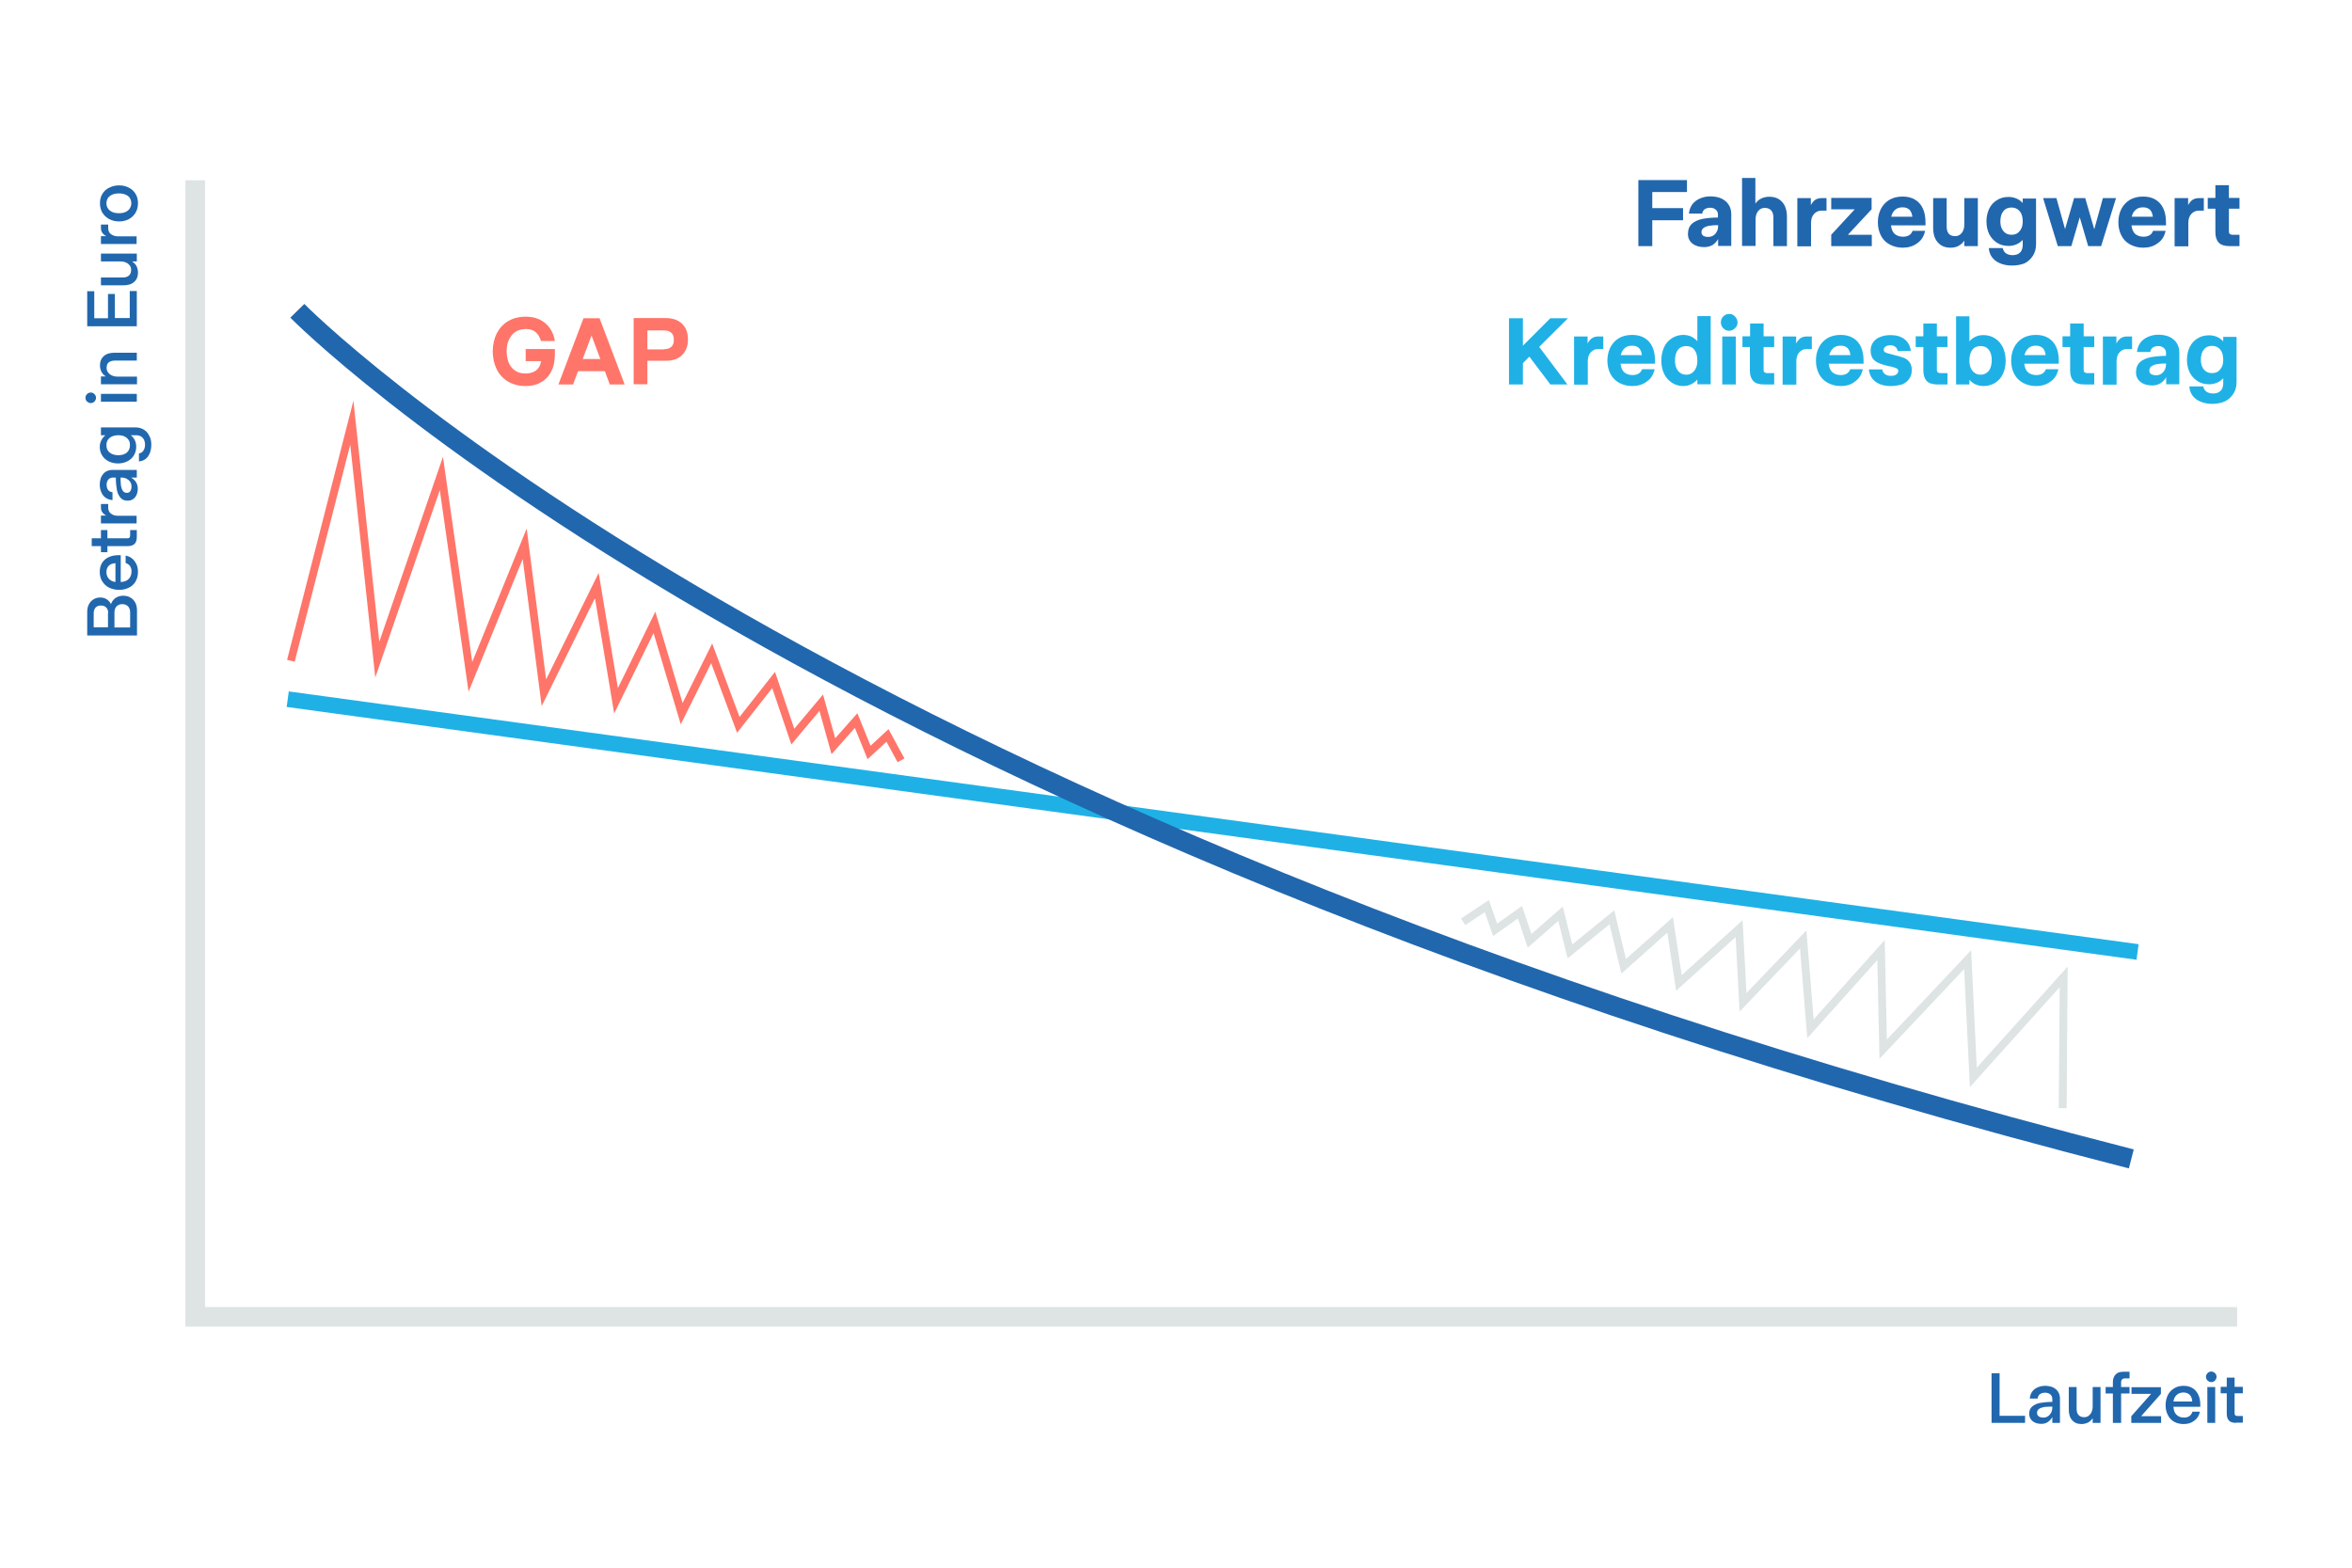 <?xml version="1.0" encoding="utf-8"?>
<!-- Generator: Adobe Illustrator 28.0.0, SVG Export Plug-In . SVG Version: 6.00 Build 0)  -->
<svg version="1.1" id="Grafik_Auto" xmlns="http://www.w3.org/2000/svg" xmlns:xlink="http://www.w3.org/1999/xlink" x="0px"
	 y="0px" viewBox="0 0 1200 800" enable-background="new 0 0 1200 800" xml:space="preserve">
<path fill="none" d="M1098.2,488.9l-3.2,105.7c-214.4-54.9-386.4-118-521.4-178.7"/>
<g>
	<path fill="#2167AE" d="M69.8,324.3H44.5v-12.1c0-1.5,0.3-2.8,0.9-3.9c0.6-1.1,1.4-1.9,2.4-2.5c1-0.6,2.1-0.9,3.4-0.9
		c1.2,0,2.3,0.3,3.2,0.9c1,0.6,1.7,1.4,2.2,2.5c0.5-1.4,1.3-2.4,2.4-3.2c1.1-0.7,2.4-1.1,3.9-1.1c1.3,0,2.6,0.3,3.6,0.9
		c1.1,0.6,1.9,1.5,2.5,2.6c0.6,1.1,0.9,2.5,0.9,4V324.3z M55.2,312.9c0-1.2-0.3-2.2-1-2.9s-1.6-1-2.7-1c-1.1,0-2,0.3-2.7,1
		c-0.6,0.7-1,1.7-1,2.9v7.2h7.3V312.9z M66.4,312.5c0-1.3-0.4-2.4-1.1-3.1s-1.7-1.1-2.9-1.1c-1.2,0-2.2,0.4-2.9,1.1
		c-0.7,0.7-1.1,1.8-1.1,3.1v7.7h8V312.5z"/>
	<path fill="#2167AE" d="M70.4,291.8c0,1.8-0.4,3.5-1.2,4.9c-0.8,1.4-2,2.5-3.5,3.2c-1.5,0.8-3.2,1.1-5,1.1c-1.8,0-3.5-0.4-5-1.1
		c-1.5-0.7-2.6-1.8-3.5-3.2c-0.9-1.4-1.3-3-1.3-4.9c0-1.8,0.4-3.3,1.2-4.6c0.8-1.3,1.9-2.2,3.4-2.9c1.5-0.7,3.2-1,5.1-1
		c0.4,0,0.7,0,1,0v13.7c1.8-0.1,3.2-0.6,4.1-1.6c0.9-0.9,1.4-2.2,1.4-3.8c0-1.2-0.3-2.1-0.8-2.8c-0.5-0.7-1.3-1.2-2.2-1.5v-3.8
		c2,0.4,3.6,1.4,4.6,2.9C69.9,288,70.4,289.7,70.4,291.8z M58.9,287.4c-1.5,0.1-2.6,0.5-3.4,1.3c-0.8,0.8-1.2,1.9-1.2,3.2
		c0,1.4,0.4,2.5,1.2,3.4c0.8,0.9,1.9,1.5,3.4,1.7V287.4z"/>
	<path fill="#2167AE" d="M69.8,273.9c0,1.8-0.4,3-1.2,3.7c-0.8,0.7-1.9,1.1-3.5,1.1H54.8v3.1h-3.3v-3.1h-4.7v-4h4.7v-4.2h3.3v4.2H65
		c0.5,0,0.9-0.1,1.1-0.4s0.3-0.7,0.3-1.2v-2.6h3.4V273.9z"/>
	<path fill="#2167AE" d="M69.8,267.1H51.5v-4h2.7c-0.8-0.4-1.5-1-2-1.7c-0.5-0.7-0.7-1.5-0.7-2.5v-1.7h3.7v1.8c0,1.2,0.4,2.3,1.3,3
		c0.9,0.8,2.1,1.2,3.6,1.2h9.6V267.1z"/>
	<path fill="#2167AE" d="M70.3,249.3c0,1.9-0.5,3.4-1.4,4.5s-2.2,1.7-3.7,1.7c-1.7,0-2.9-0.5-3.8-1.6c-0.9-1.1-1.5-2.4-1.8-4.1
		c-0.3-1.7-0.5-3.7-0.5-6.1h-1.5c-0.9,0-1.7,0.3-2.3,1c-0.6,0.7-0.9,1.6-0.9,2.7s0.3,2,0.8,2.7c0.5,0.6,1.3,1,2.2,1.1v4
		c-1.3-0.1-2.5-0.5-3.5-1.2c-1-0.7-1.7-1.6-2.2-2.8c-0.5-1.1-0.8-2.4-0.8-3.8c0-1.6,0.3-2.9,0.8-4.1c0.6-1.1,1.3-2,2.3-2.6
		c1-0.6,2.1-0.9,3.5-0.9h12.3v3.9h-3c1,0.5,1.9,1.3,2.5,2.2S70.3,248,70.3,249.3z M67.1,248.3c0-0.9-0.2-1.7-0.7-2.4
		c-0.4-0.7-1.1-1.2-1.8-1.6c-0.8-0.4-1.6-0.6-2.6-0.6h-0.5c0,1.6,0.1,3,0.2,4.1c0.2,1.1,0.5,2,1,2.7c0.5,0.7,1.2,1,2,1
		c0.8,0,1.4-0.3,1.8-0.9S67.1,249.2,67.1,248.3z"/>
	<path fill="#2167AE" d="M77.2,227c0,2.3-0.5,4.2-1.6,5.8s-2.6,2.4-4.7,2.7v-4.1c1.1-0.2,1.8-0.7,2.3-1.5s0.8-1.8,0.8-2.9
		c0-1-0.2-1.8-0.5-2.6c-0.4-0.7-0.9-1.3-1.6-1.7c-0.7-0.4-1.6-0.6-2.6-0.6h-2.6c0.9,0.7,1.6,1.5,2.1,2.6c0.5,1,0.7,2.1,0.7,3.3
		c0,1.6-0.4,3.1-1.2,4.4c-0.8,1.3-1.9,2.3-3.3,3c-1.4,0.7-3,1.1-4.8,1.1s-3.4-0.4-4.8-1.1s-2.5-1.7-3.3-3c-0.8-1.3-1.2-2.7-1.2-4.4
		c0-1.2,0.3-2.3,0.8-3.3s1.2-1.9,2.1-2.6h-2.3v-4h17.6c1.6,0,3,0.4,4.2,1.1c1.2,0.7,2.2,1.8,2.8,3.1C76.9,223.6,77.2,225.2,77.2,227
		z M66.3,227.1c0-1-0.2-1.9-0.7-2.6c-0.5-0.8-1.2-1.3-2.1-1.8c-0.9-0.4-2-0.6-3.2-0.6c-1.9,0-3.3,0.5-4.4,1.4
		c-1.1,0.9-1.6,2.1-1.6,3.7c0,1.6,0.5,2.8,1.6,3.7c1.1,0.9,2.6,1.4,4.4,1.4c1.2,0,2.3-0.2,3.2-0.6c0.9-0.4,1.6-1,2.1-1.8
		C66.1,229,66.3,228.1,66.3,227.1z"/>
	<path fill="#2167AE" d="M49,203c0,0.7-0.3,1.3-0.8,1.9c-0.5,0.5-1.1,0.8-1.9,0.8c-0.7,0-1.3-0.3-1.9-0.8c-0.5-0.5-0.8-1.1-0.8-1.9
		s0.3-1.3,0.8-1.9c0.5-0.5,1.2-0.8,1.9-0.8c0.7,0,1.3,0.3,1.9,0.8C48.7,201.7,49,202.3,49,203z M69.8,205H51.5v-4h18.3V205z"/>
	<path fill="#2167AE" d="M69.8,196.1H51.5v-4H54c-1-0.6-1.7-1.4-2.2-2.3c-0.5-1-0.8-2.1-0.8-3.3c0-2.1,0.7-3.7,2-4.8
		c1.3-1.2,3.2-1.7,5.5-1.7h11.3v4h-11c-1.4,0-2.5,0.3-3.3,0.9c-0.8,0.6-1.1,1.6-1.1,2.8c0,0.9,0.2,1.6,0.7,2.3s1.1,1.2,2,1.6
		s1.8,0.6,2.9,0.6h9.9V196.1z"/>
	<path fill="#2167AE" d="M69.8,166.5H44.5v-17.9h3.6v13.8h7V150h3.5v12.3h7.6v-13.8h3.6V166.5z"/>
	<path fill="#2167AE" d="M70.4,139.1c0,2.1-0.7,3.7-2,4.8c-1.3,1.2-3.2,1.7-5.5,1.7H51.5v-4h11c1.5,0,2.6-0.3,3.3-1
		c0.7-0.6,1.1-1.6,1.1-2.8c0-0.9-0.2-1.7-0.7-2.3c-0.5-0.7-1.1-1.2-1.9-1.5c-0.8-0.4-1.8-0.6-2.9-0.6h-9.9v-4h18.3v4h-2.4
		c0.9,0.6,1.7,1.4,2.2,2.3C70.1,136.7,70.4,137.8,70.4,139.1z"/>
	<path fill="#2167AE" d="M69.8,124.5H51.5v-4h2.7c-0.8-0.4-1.5-1-2-1.7c-0.5-0.7-0.7-1.5-0.7-2.5v-1.7h3.7v1.8c0,1.2,0.4,2.3,1.3,3
		s2.1,1.2,3.6,1.2h9.6V124.5z"/>
	<path fill="#2167AE" d="M70.4,103.7c0,1.8-0.4,3.4-1.2,4.8c-0.8,1.4-2,2.5-3.4,3.3c-1.5,0.8-3.1,1.2-5,1.2c-1.9,0-3.6-0.4-5.1-1.2
		c-1.5-0.8-2.6-1.9-3.5-3.3c-0.8-1.4-1.2-3-1.2-4.8c0-1.8,0.4-3.4,1.2-4.7c0.8-1.4,2-2.5,3.5-3.2c1.5-0.8,3.2-1.2,5.1-1.2
		c1.9,0,3.5,0.4,5,1.2c1.5,0.8,2.6,1.8,3.4,3.2C70,100.3,70.4,101.9,70.4,103.7z M67,103.7c0-1-0.3-1.9-0.8-2.7s-1.2-1.3-2.2-1.7
		c-0.9-0.4-2.1-0.6-3.3-0.6c-1.3,0-2.5,0.2-3.4,0.6c-0.9,0.4-1.7,1-2.2,1.7c-0.5,0.8-0.8,1.7-0.8,2.7c0,1.1,0.3,2,0.8,2.7
		c0.5,0.8,1.2,1.3,2.2,1.8c0.9,0.4,2.1,0.6,3.4,0.6c1.3,0,2.4-0.2,3.3-0.6c0.9-0.4,1.7-1,2.2-1.8S67,104.7,67,103.7z"/>
</g>
<g>
	<rect x="991.4" y="700" fill="none" width="153.8" height="34.9"/>
	<path fill="#2167AE" d="M1016.1,726.1v-25.3h4.1v21.7h13v3.6H1016.1z"/>
	<path fill="#2167AE" d="M1041.5,726.6c-1.9,0-3.4-0.5-4.5-1.4c-1.1-0.9-1.7-2.2-1.7-3.7c0-1.7,0.5-2.9,1.6-3.8s2.4-1.5,4.1-1.8
		c1.7-0.3,3.7-0.5,6.1-0.5v-1.5c0-0.9-0.3-1.7-1-2.3c-0.7-0.6-1.6-0.9-2.7-0.9c-1.2,0-2,0.3-2.7,0.8c-0.6,0.5-1,1.3-1.1,2.2h-4
		c0.1-1.3,0.5-2.5,1.2-3.5c0.7-1,1.6-1.7,2.8-2.2c1.1-0.5,2.4-0.8,3.8-0.8c1.6,0,2.9,0.3,4.1,0.8c1.1,0.6,2,1.3,2.6,2.3
		s0.9,2.1,0.9,3.5v12.3h-3.9v-3c-0.5,1-1.3,1.9-2.2,2.5C1043.9,726.3,1042.8,726.6,1041.5,726.6z M1042.5,723.4
		c0.9,0,1.7-0.2,2.4-0.7c0.7-0.4,1.2-1.1,1.6-1.8c0.4-0.8,0.6-1.7,0.6-2.6v-0.5c-1.6,0-3,0.1-4.1,0.2c-1.1,0.2-2,0.5-2.7,1
		c-0.7,0.5-1,1.2-1,2c0,0.8,0.3,1.4,0.9,1.8C1040.8,723.2,1041.6,723.4,1042.5,723.4z"/>
	<path fill="#2167AE" d="M1062,726.7c-2.1,0-3.7-0.7-4.8-2c-1.2-1.3-1.7-3.2-1.7-5.5v-11.4h4v11c0,1.5,0.3,2.6,1,3.3
		c0.6,0.7,1.6,1.1,2.8,1.1c0.9,0,1.7-0.2,2.3-0.7s1.2-1.1,1.5-1.9c0.4-0.8,0.6-1.8,0.6-2.9v-9.9h4v18.3h-4v-2.4
		c-0.6,0.9-1.4,1.7-2.3,2.2C1064.3,726.4,1063.2,726.7,1062,726.7z"/>
	<path fill="#2167AE" d="M1078,726.1v-15h-3.7v-3.3h3.7v-2.6c0-1.6,0.5-2.8,1.4-3.8s2.3-1.4,4.2-1.4h2.9v3.4h-2.2
		c-0.7,0-1.3,0.2-1.6,0.5c-0.3,0.3-0.5,0.8-0.5,1.5v2.4h4.3v3.3h-4.3v15H1078z"/>
	<path fill="#2167AE" d="M1087.4,726.1v-3.4l10.1-11.4h-10v-3.4h15v3.4l-10.1,11.4h10.2v3.4H1087.4z"/>
	<path fill="#2167AE" d="M1114.1,726.7c-1.8,0-3.5-0.4-4.9-1.2c-1.4-0.8-2.5-2-3.2-3.5c-0.8-1.5-1.1-3.1-1.1-5c0-1.8,0.4-3.5,1.1-5
		c0.7-1.5,1.8-2.6,3.2-3.5c1.4-0.9,3-1.3,4.9-1.3c1.8,0,3.3,0.4,4.6,1.2c1.3,0.8,2.2,1.9,2.9,3.4c0.7,1.5,1,3.1,1,5.1
		c0,0.4,0,0.7,0,1h-13.7c0.1,1.8,0.6,3.2,1.6,4.1c0.9,0.9,2.2,1.4,3.8,1.4c1.2,0,2.1-0.3,2.8-0.8c0.7-0.5,1.2-1.3,1.5-2.2h3.8
		c-0.4,2-1.4,3.6-2.9,4.6C1118,726.2,1116.2,726.7,1114.1,726.7z M1118.5,715.2c-0.1-1.5-0.5-2.6-1.3-3.4c-0.8-0.8-1.9-1.2-3.2-1.2
		c-1.4,0-2.5,0.4-3.4,1.2c-0.9,0.8-1.5,1.9-1.7,3.4H1118.5z"/>
	<path fill="#2167AE" d="M1128.2,705.3c-0.7,0-1.3-0.3-1.9-0.8c-0.5-0.5-0.8-1.1-0.8-1.9s0.3-1.3,0.8-1.9c0.5-0.5,1.1-0.8,1.9-0.8
		c0.7,0,1.3,0.3,1.9,0.8c0.5,0.5,0.8,1.2,0.8,1.9s-0.3,1.3-0.8,1.9C1129.6,705,1129,705.3,1128.2,705.3z M1126.2,726.1v-18.3h4v18.3
		H1126.2z"/>
	<path fill="#2167AE" d="M1140.9,726.1c-1.8,0-3-0.4-3.7-1.2c-0.7-0.8-1.1-1.9-1.1-3.5v-10.4h-3.1v-3.3h3.1v-4.7h4v4.7h4.2v3.3h-4.2
		v10.2c0,0.5,0.1,0.9,0.4,1.1c0.3,0.2,0.7,0.3,1.2,0.3h2.6v3.4H1140.9z"/>
</g>
<g>
	<rect x="665.1" y="161.4" fill="none" width="478.9" height="44"/>
	<path fill="#1FB1E6" d="M769.9,196.2v-33.8h7.1v14l14-14h9L785.3,177l14.4,19.2H791L780.3,182l-3.3,3.3v10.9H769.9z"/>
	<path fill="#1FB1E6" d="M803.1,196.2v-24.5h6.9v3.6c0.6-1.2,1.3-2,2.2-2.7c0.9-0.6,2-0.9,3.2-0.9h2.6v6.4h-2.6
		c-1.6,0-2.8,0.6-3.8,1.7c-1,1.1-1.5,2.6-1.5,4.6v11.9H803.1z"/>
	<path fill="#1FB1E6" d="M832.8,197c-2.6,0-4.8-0.6-6.8-1.7c-1.9-1.1-3.4-2.6-4.4-4.6c-1-2-1.5-4.2-1.5-6.7s0.5-4.7,1.5-6.7
		c1-2,2.4-3.5,4.3-4.7c1.9-1.1,4.1-1.7,6.8-1.7c2.5,0,4.6,0.5,6.4,1.6c1.8,1.1,3.1,2.6,4,4.6s1.3,4.3,1.3,7c0,0.6,0,1.1,0,1.5h-17.6
		c0.2,2,0.9,3.5,1.9,4.4c1.1,0.9,2.5,1.4,4.3,1.4c1.2,0,2.3-0.3,3.1-0.8c0.8-0.5,1.4-1.3,1.7-2.2h6.4c-0.6,2.8-1.9,4.9-4,6.3
		C838.1,196.3,835.6,197,832.8,197z M837.7,181.2c-0.2-1.6-0.7-2.8-1.5-3.6c-0.9-0.8-2-1.2-3.5-1.2c-1.5,0-2.8,0.4-3.7,1.2
		s-1.7,2-2.1,3.6H837.7z"/>
	<path fill="#1FB1E6" d="M858.8,197c-2.2,0-4.1-0.6-5.8-1.7c-1.7-1.1-3-2.6-4-4.6c-0.9-2-1.4-4.2-1.4-6.7c0-2.5,0.5-4.8,1.4-6.8
		c0.9-2,2.3-3.5,4-4.6c1.7-1.1,3.7-1.7,5.8-1.7c1.4,0,2.8,0.3,4,0.8c1.2,0.6,2.3,1.4,3.2,2.4v-12.8h6.8v34.8H866v-2.4
		c-0.9,1-2,1.8-3.2,2.4C861.6,196.7,860.2,197,858.8,197z M860.3,191.2c1.2,0,2.2-0.3,3-0.9s1.5-1.4,2-2.5c0.5-1.1,0.7-2.4,0.7-3.9
		c0-2.3-0.5-4.1-1.5-5.4c-1-1.3-2.4-1.9-4.2-1.9c-1.8,0-3.2,0.6-4.2,1.9c-1,1.3-1.5,3.1-1.5,5.4c0,1.5,0.2,2.8,0.7,3.9
		s1.1,1.9,2,2.5C858.1,190.9,859.2,191.2,860.3,191.2z"/>
	<path fill="#1FB1E6" d="M882.2,168.8c-1.2,0-2.1-0.4-3-1.3c-0.8-0.8-1.2-1.8-1.2-3c0-1.2,0.4-2.2,1.2-3c0.8-0.8,1.8-1.3,3-1.3
		c1.2,0,2.2,0.4,3,1.3c0.8,0.8,1.3,1.9,1.3,3c0,1.2-0.4,2.2-1.3,3C884.4,168.3,883.3,168.8,882.2,168.8z M878.7,196.2v-24.5h6.9
		v24.5H878.7z"/>
	<path fill="#1FB1E6" d="M900.2,196.2c-2.7,0-4.6-0.6-5.7-1.8s-1.7-2.9-1.7-5.3v-12H889v-5.5h3.9v-6.5h6.9v6.5h5.4v5.5h-5.4v11.7
		c0,0.6,0.2,1,0.5,1.2c0.3,0.2,0.7,0.4,1.3,0.4h3.6v5.8H900.2z"/>
	<path fill="#1FB1E6" d="M909.5,196.2v-24.5h6.9v3.6c0.6-1.2,1.3-2,2.2-2.7c0.9-0.6,2-0.9,3.2-0.9h2.6v6.4h-2.6
		c-1.6,0-2.8,0.6-3.8,1.7c-1,1.1-1.5,2.6-1.5,4.6v11.9H909.5z"/>
	<path fill="#1FB1E6" d="M939.2,197c-2.6,0-4.8-0.6-6.8-1.7c-1.9-1.1-3.4-2.6-4.4-4.6c-1-2-1.5-4.2-1.5-6.7s0.5-4.7,1.5-6.7
		c1-2,2.4-3.5,4.3-4.7c1.9-1.1,4.1-1.7,6.8-1.7c2.5,0,4.6,0.5,6.4,1.6c1.8,1.1,3.1,2.6,4,4.6s1.3,4.3,1.3,7c0,0.6,0,1.1,0,1.5H933
		c0.2,2,0.9,3.5,1.9,4.4c1.1,0.9,2.5,1.4,4.3,1.4c1.2,0,2.3-0.3,3.1-0.8c0.8-0.5,1.4-1.3,1.7-2.2h6.4c-0.6,2.8-1.9,4.9-4,6.3
		C944.5,196.3,942,197,939.2,197z M944.1,181.2c-0.2-1.6-0.7-2.8-1.5-3.6c-0.9-0.8-2-1.2-3.5-1.2c-1.5,0-2.8,0.4-3.7,1.2
		s-1.7,2-2.1,3.6H944.1z"/>
	<path fill="#1FB1E6" d="M964.7,197c-3.3,0-6-0.8-7.9-2.3c-2-1.5-3-3.6-3.3-6.2h6.8c0.2,1,0.6,1.8,1.4,2.4c0.8,0.6,1.8,0.9,3,0.9
		c1.2,0,2.1-0.2,2.8-0.7c0.7-0.5,1-1.1,1-1.8c0-0.6-0.3-1-0.8-1.3c-0.6-0.3-1.6-0.6-3.1-1c-0.3,0-0.5-0.1-0.8-0.1
		c-0.3-0.1-0.5-0.1-0.8-0.2c-2-0.5-3.6-1-4.8-1.6c-1.2-0.6-2.2-1.3-2.8-2.3s-1-2.2-1-3.8c0-1.6,0.4-3,1.2-4.2c0.8-1.2,2-2.2,3.6-2.8
		c1.6-0.7,3.4-1,5.4-1c2.9,0,5.3,0.7,7.1,2.1c1.8,1.4,2.9,3.4,3.2,6h-6.7c-0.2-0.9-0.5-1.6-1.2-2.1c-0.6-0.5-1.4-0.8-2.5-0.8
		c-1,0-1.8,0.2-2.4,0.6c-0.7,0.4-1,1-1,1.7c0,0.7,0.3,1.1,0.9,1.4c0.6,0.3,1.8,0.6,3.5,1c0.1,0,0.2,0.1,0.3,0.1c0.1,0,0.2,0,0.3,0.1
		c2.2,0.5,3.9,1,5.2,1.5c1.3,0.5,2.3,1.3,3,2.3c0.7,1,1.1,2.3,1.1,3.9c0,1.7-0.4,3.2-1.3,4.5s-2.1,2.2-3.7,2.9
		C968.8,196.6,966.9,197,964.7,197z"/>
	<path fill="#1FB1E6" d="M988.7,196.2c-2.7,0-4.6-0.6-5.7-1.8s-1.7-2.9-1.7-5.3v-12h-3.9v-5.5h3.9v-6.5h6.9v6.5h5.4v5.5h-5.4v11.7
		c0,0.6,0.2,1,0.5,1.2c0.3,0.2,0.7,0.4,1.3,0.4h3.6v5.8H988.7z"/>
	<path fill="#1FB1E6" d="M1012,197c-1.4,0-2.8-0.3-4-0.8s-2.3-1.4-3.2-2.4v2.4h-6.8v-34.8h6.8v12.8c0.9-1.1,2-1.9,3.2-2.4
		c1.2-0.6,2.6-0.8,4-0.8c2.2,0,4.2,0.6,5.9,1.7c1.7,1.1,3,2.6,4,4.6c0.9,2,1.4,4.2,1.4,6.8c0,2.5-0.5,4.8-1.4,6.7
		c-0.9,2-2.3,3.5-4,4.6C1016.2,196.4,1014.2,197,1012,197z M1010.5,191.2c1.2,0,2.2-0.3,3-0.9c0.9-0.6,1.6-1.4,2-2.5
		s0.7-2.4,0.7-3.9c0-2.3-0.5-4.1-1.5-5.4c-1-1.3-2.4-1.9-4.2-1.9c-1.8,0-3.2,0.6-4.2,1.9c-1,1.3-1.5,3.1-1.5,5.4
		c0,1.5,0.2,2.8,0.7,3.9s1.1,1.9,2,2.5C1008.3,190.9,1009.3,191.2,1010.5,191.2z"/>
	<path fill="#1FB1E6" d="M1038.8,197c-2.6,0-4.8-0.6-6.8-1.7c-1.9-1.1-3.4-2.6-4.4-4.6c-1-2-1.5-4.2-1.5-6.7s0.5-4.7,1.5-6.7
		c1-2,2.4-3.5,4.3-4.7c1.9-1.1,4.1-1.7,6.8-1.7c2.5,0,4.6,0.5,6.4,1.6c1.8,1.1,3.1,2.6,4,4.6s1.3,4.3,1.3,7c0,0.6,0,1.1,0,1.5h-17.6
		c0.2,2,0.9,3.5,1.9,4.4c1.1,0.9,2.5,1.4,4.3,1.4c1.2,0,2.3-0.3,3.1-0.8c0.8-0.5,1.4-1.3,1.7-2.2h6.4c-0.6,2.8-1.9,4.9-4,6.3
		C1044.1,196.3,1041.7,197,1038.8,197z M1043.7,181.2c-0.2-1.6-0.7-2.8-1.5-3.6c-0.9-0.8-2-1.2-3.5-1.2c-1.5,0-2.8,0.4-3.7,1.2
		s-1.7,2-2.1,3.6H1043.7z"/>
	<path fill="#1FB1E6" d="M1063.6,196.2c-2.7,0-4.6-0.6-5.7-1.8s-1.7-2.9-1.7-5.3v-12h-3.9v-5.5h3.9v-6.5h6.9v6.5h5.4v5.5h-5.4v11.7
		c0,0.6,0.2,1,0.5,1.2c0.3,0.2,0.7,0.4,1.3,0.4h3.6v5.8H1063.6z"/>
	<path fill="#1FB1E6" d="M1072.9,196.2v-24.5h6.9v3.6c0.6-1.2,1.3-2,2.2-2.7c0.9-0.6,2-0.9,3.2-0.9h2.6v6.4h-2.6
		c-1.6,0-2.8,0.6-3.8,1.7c-1,1.1-1.5,2.6-1.5,4.6v11.9H1072.9z"/>
	<path fill="#1FB1E6" d="M1098.1,196.7c-2.5,0-4.5-0.6-6-1.8c-1.5-1.2-2.3-2.8-2.3-4.9c0-2.2,0.7-4,2-5.2c1.3-1.2,3.1-2,5.4-2.5
		c2.2-0.4,4.9-0.7,7.9-0.7V180c0-1-0.4-1.8-1.1-2.4s-1.6-1-2.8-1c-1.2,0-2.2,0.3-2.9,0.8c-0.7,0.6-1.1,1.3-1.2,2.2h-6.8
		c0.2-1.8,0.7-3.3,1.7-4.7c1-1.3,2.3-2.3,3.9-3c1.6-0.7,3.4-1.1,5.3-1.1c2.2,0,4.1,0.4,5.7,1.1c1.6,0.8,2.8,1.8,3.7,3.2
		c0.9,1.4,1.3,3,1.3,4.8v16.2h-6.7v-3.6c-0.7,1.2-1.6,2.2-2.8,3C1101.1,196.3,1099.7,196.7,1098.1,196.7z M1100,191.5
		c1,0,1.8-0.2,2.6-0.7c0.8-0.5,1.4-1.2,1.8-2c0.5-0.8,0.7-1.8,0.7-2.9v-0.4c-1.8,0-3.3,0.1-4.5,0.3c-1.2,0.2-2.2,0.6-2.9,1.1
		c-0.7,0.5-1.1,1.3-1.1,2.2c0,0.8,0.3,1.4,0.9,1.8C1098.1,191.2,1098.9,191.5,1100,191.5z"/>
	<path fill="#1FB1E6" d="M1128.8,206.1c-3.3,0-6-0.8-8.2-2.3c-2.2-1.6-3.4-3.8-3.6-6.6h7.1c0.3,1.2,0.8,2.1,1.7,2.7
		c0.9,0.6,2,0.9,3.3,0.9c1.1,0,2-0.2,2.8-0.6s1.4-1,1.8-1.8c0.4-0.8,0.6-1.8,0.6-2.9v-2.5c-0.9,1-2,1.8-3.2,2.3
		c-1.2,0.5-2.6,0.8-4,0.8c-2.2,0-4.2-0.5-5.9-1.6c-1.7-1.1-3-2.5-4-4.4c-0.9-1.9-1.4-4-1.4-6.5c0-2.4,0.5-4.6,1.4-6.5
		c0.9-1.9,2.3-3.4,4-4.4c1.7-1.1,3.6-1.6,5.9-1.6c1.4,0,2.8,0.3,4,0.8c1.2,0.5,2.3,1.3,3.2,2.3v-2.3h6.8V195c0,2.2-0.5,4.2-1.6,5.9
		s-2.5,3-4.3,3.9C1133.4,205.6,1131.2,206.1,1128.8,206.1z M1128.6,190.4c1.2,0,2.2-0.3,3-0.8c0.8-0.6,1.5-1.4,2-2.4
		c0.5-1,0.7-2.3,0.7-3.7c0-2.2-0.5-3.9-1.5-5.1s-2.4-1.9-4.2-1.9s-3.2,0.6-4.2,1.9c-1,1.2-1.5,3-1.5,5.1c0,1.4,0.2,2.7,0.7,3.7
		c0.4,1,1.1,1.8,2,2.4C1126.4,190.1,1127.4,190.4,1128.6,190.4z"/>
</g>
<g>
	<rect x="665.1" y="90.8" fill="none" width="478.9" height="44"/>
	<path fill="#2167AE" d="M835.9,125.6V91.9h24.8V98H843v8.2h15.7v6.2H843v13.2H835.9z"/>
	<path fill="#2167AE" d="M869.5,126.1c-2.5,0-4.5-0.6-6-1.8c-1.5-1.2-2.3-2.8-2.3-4.9c0-2.2,0.7-4,2-5.2c1.3-1.2,3.1-2,5.4-2.5
		c2.2-0.4,4.9-0.7,7.9-0.7v-1.6c0-1-0.4-1.8-1.1-2.4c-0.7-0.6-1.6-1-2.8-1c-1.2,0-2.2,0.3-2.9,0.8c-0.7,0.6-1.1,1.3-1.2,2.2h-6.8
		c0.2-1.8,0.7-3.3,1.7-4.7c1-1.3,2.3-2.3,3.9-3c1.6-0.7,3.4-1.1,5.3-1.1c2.2,0,4.1,0.4,5.7,1.1c1.6,0.8,2.8,1.8,3.7,3.2
		s1.3,3,1.3,4.8v16.2h-6.7V122c-0.7,1.2-1.6,2.2-2.8,3C872.6,125.7,871.2,126.1,869.5,126.1z M871.5,120.9c1,0,1.8-0.2,2.6-0.7
		c0.8-0.5,1.4-1.2,1.8-2c0.5-0.8,0.7-1.8,0.7-2.9v-0.4c-1.8,0-3.3,0.1-4.5,0.3c-1.2,0.2-2.2,0.6-2.9,1.1c-0.7,0.5-1.1,1.3-1.1,2.2
		c0,0.8,0.3,1.4,0.9,1.8C869.6,120.7,870.4,120.9,871.5,120.9z"/>
	<path fill="#2167AE" d="M888.8,125.6V90.8h6.8v13.1c0.8-1.2,1.8-2,3-2.6c1.2-0.6,2.6-0.9,4.1-0.9c2.8,0,5,0.9,6.6,2.7
		c1.6,1.8,2.4,4.3,2.4,7.5v15h-6.9V111c0-1.6-0.4-2.8-1.1-3.6c-0.7-0.8-1.8-1.3-3.2-1.3c-1,0-1.8,0.2-2.5,0.7
		c-0.7,0.5-1.3,1.2-1.7,2.1c-0.4,0.9-0.6,2-0.6,3.1v13.5H888.8z"/>
	<path fill="#2167AE" d="M917,125.6v-24.5h6.9v3.6c0.6-1.2,1.3-2,2.2-2.7c0.9-0.6,2-0.9,3.2-0.9h2.6v6.4h-2.6
		c-1.6,0-2.8,0.6-3.8,1.7c-1,1.1-1.5,2.6-1.5,4.6v11.9H917z"/>
	<path fill="#2167AE" d="M934.3,125.6v-5.8l12-13h-12v-5.8h20.6v5.8l-12.1,13H955v5.8H934.3z"/>
	<path fill="#2167AE" d="M970.8,126.4c-2.6,0-4.8-0.6-6.8-1.7s-3.4-2.6-4.4-4.6c-1-2-1.5-4.2-1.5-6.7s0.5-4.7,1.5-6.7
		c1-2,2.4-3.5,4.3-4.7c1.9-1.1,4.1-1.7,6.8-1.7c2.5,0,4.6,0.5,6.4,1.6s3.1,2.6,4,4.6c0.9,2,1.3,4.3,1.3,7c0,0.6,0,1.1,0,1.5h-17.6
		c0.2,2,0.9,3.5,1.9,4.4c1.1,0.9,2.5,1.4,4.3,1.4c1.2,0,2.3-0.3,3.1-0.8c0.8-0.5,1.4-1.3,1.7-2.2h6.4c-0.6,2.8-1.9,4.9-4,6.3
		C976.1,125.7,973.6,126.4,970.8,126.4z M975.7,110.6c-0.2-1.6-0.7-2.8-1.5-3.6c-0.9-0.8-2-1.2-3.5-1.2c-1.5,0-2.8,0.4-3.7,1.2
		c-1,0.8-1.7,2-2.1,3.6H975.7z"/>
	<path fill="#2167AE" d="M995.2,126.4c-2.8,0-5-0.9-6.6-2.8c-1.6-1.8-2.3-4.3-2.3-7.5v-15h6.9v14.6c0,1.6,0.4,2.8,1.1,3.6
		c0.7,0.8,1.8,1.2,3.2,1.2c0.9,0,1.7-0.2,2.4-0.7s1.3-1.2,1.7-2.1s0.6-2,0.6-3.1v-13.5h6.9v24.5h-6.9v-2.8c-0.8,1.2-1.8,2-3,2.7
		C998.1,126.1,996.7,126.4,995.2,126.4z"/>
	<path fill="#2167AE" d="M1026.5,135.5c-3.3,0-6-0.8-8.2-2.3c-2.2-1.6-3.4-3.8-3.6-6.6h7.1c0.3,1.2,0.8,2.1,1.7,2.7
		c0.9,0.6,2,0.9,3.3,0.9c1.1,0,2-0.2,2.8-0.6s1.4-1,1.8-1.8c0.4-0.8,0.6-1.8,0.6-2.9v-2.5c-0.9,1-2,1.8-3.2,2.3
		c-1.2,0.5-2.6,0.8-4,0.8c-2.2,0-4.2-0.5-5.9-1.6c-1.7-1.1-3-2.5-4-4.4c-0.9-1.9-1.4-4-1.4-6.5s0.5-4.6,1.4-6.5
		c0.9-1.9,2.3-3.4,4-4.4c1.7-1.1,3.6-1.6,5.9-1.6c1.4,0,2.8,0.3,4,0.8c1.2,0.5,2.3,1.3,3.2,2.3v-2.3h6.8v23.3c0,2.2-0.5,4.2-1.6,5.9
		s-2.5,3-4.3,3.9C1031.1,135.1,1029,135.5,1026.5,135.5z M1026.3,119.8c1.2,0,2.2-0.3,3-0.8c0.8-0.6,1.5-1.4,2-2.4
		c0.5-1,0.7-2.3,0.7-3.7c0-2.2-0.5-3.9-1.5-5.1s-2.4-1.9-4.2-1.9s-3.2,0.6-4.2,1.9c-1,1.2-1.5,3-1.5,5.1c0,1.4,0.2,2.7,0.7,3.7
		s1.1,1.8,2,2.4C1024.1,119.5,1025.1,119.8,1026.3,119.8z"/>
	<path fill="#2167AE" d="M1049.9,125.6l-7.5-24.5h6.8l4.4,15.8l4.6-15.8h5.7l4.6,15.9l4.4-15.9h6.7l-7.6,24.5h-6.6l-4.3-14.7
		l-4.3,14.7H1049.9z"/>
	<path fill="#2167AE" d="M1093.5,126.4c-2.6,0-4.8-0.6-6.8-1.7s-3.4-2.6-4.4-4.6c-1-2-1.5-4.2-1.5-6.7s0.5-4.7,1.5-6.7
		c1-2,2.4-3.5,4.3-4.7c1.9-1.1,4.1-1.7,6.8-1.7c2.5,0,4.6,0.5,6.4,1.6s3.1,2.6,4,4.6c0.9,2,1.3,4.3,1.3,7c0,0.6,0,1.1,0,1.5h-17.6
		c0.2,2,0.9,3.5,1.9,4.4c1.1,0.9,2.5,1.4,4.3,1.4c1.2,0,2.3-0.3,3.1-0.8c0.8-0.5,1.4-1.3,1.7-2.2h6.4c-0.6,2.8-1.9,4.9-4,6.3
		C1098.8,125.7,1096.3,126.4,1093.5,126.4z M1098.4,110.6c-0.2-1.6-0.7-2.8-1.5-3.6c-0.9-0.8-2-1.2-3.5-1.2c-1.5,0-2.8,0.4-3.7,1.2
		c-1,0.8-1.7,2-2.1,3.6H1098.4z"/>
	<path fill="#2167AE" d="M1109.5,125.6v-24.5h6.9v3.6c0.6-1.2,1.3-2,2.2-2.7c0.9-0.6,2-0.9,3.2-0.9h2.6v6.4h-2.6
		c-1.6,0-2.8,0.6-3.8,1.7c-1,1.1-1.5,2.6-1.5,4.6v11.9H1109.5z"/>
	<path fill="#2167AE" d="M1137.7,125.6c-2.7,0-4.6-0.6-5.7-1.8c-1.1-1.2-1.7-2.9-1.7-5.3v-12h-3.9v-5.5h3.9v-6.5h6.9v6.5h5.4v5.5
		h-5.4v11.7c0,0.6,0.2,1,0.5,1.2s0.7,0.4,1.3,0.4h3.6v5.8H1137.7z"/>
</g>
<g>
	<g>
		<path fill="#FF7569" d="M268.2,197c-3.5,0-6.4-0.8-9-2.3c-2.5-1.5-4.5-3.6-5.8-6.3c-1.3-2.7-2-5.7-2-9.1c0-3.4,0.7-6.4,2-9.1
			c1.4-2.7,3.3-4.8,5.8-6.3c2.5-1.5,5.5-2.3,9-2.3c2.7,0,5.1,0.5,7.2,1.5c2.1,1,3.8,2.5,5.1,4.3c1.3,1.9,2.2,4,2.6,6.6h-7.1
			c-0.6-2-1.5-3.5-2.8-4.6c-1.2-1-2.9-1.5-5.1-1.5c-2,0-3.7,0.5-5.2,1.5s-2.5,2.4-3.3,4.1c-0.8,1.7-1.1,3.6-1.1,5.7
			c0,2.3,0.4,4.3,1.1,6c0.8,1.7,1.8,3,3.3,4c1.4,0.9,3.2,1.4,5.2,1.4c2.1,0,3.9-0.5,5.3-1.5c1.4-1,2.3-2.6,2.7-4.8h-7.9v-6.2h14.9
			v2.5c0,3.6-0.6,6.6-1.9,9c-1.2,2.4-3,4.3-5.3,5.5C273.9,196.4,271.2,197,268.2,197z"/>
		<path fill="#FF7569" d="M284.9,196.2l12.8-33.8h8.2l12.8,33.8h-7.6l-2.5-6.8h-13.7l-2.5,6.8H284.9z M297.3,183.2h9l-4.5-12
			L297.3,183.2z"/>
		<path fill="#FF7569" d="M323.3,196.2v-33.9h16.2c3.7,0,6.5,1,8.5,2.9c2,2,3,4.6,3,8c0,3.4-1,6-3,8c-2,2-4.8,2.9-8.5,2.9h-9.2v12
			H323.3z M338.7,178.2c1.6,0,2.9-0.4,3.8-1.2c0.9-0.8,1.3-2,1.3-3.6c0-1.6-0.4-2.8-1.3-3.6c-0.9-0.8-2.2-1.2-3.8-1.2h-8.4v9.7
			H338.7z"/>
	</g>
</g>
<polyline fill="none" stroke="#DDE4E3" stroke-width="10" stroke-miterlimit="10" points="99.6,92 99.6,672 1141.4,672 "/>
<line fill="none" stroke="#1FB1E6" stroke-width="8" stroke-miterlimit="10" x1="146.8" y1="356.8" x2="1090.6" y2="485.8"/>
<path fill="none" stroke="#2167AE" stroke-width="10" stroke-miterlimit="10" d="M1087.4,591.4C404,416.5,151.7,158.6,151.7,158.6"
	/>
<polyline fill="none" stroke="#FF7569" stroke-width="4" stroke-miterlimit="10" points="148.4,337.2 179.5,215.7 192.5,336.6 
	225.2,241.6 240,345.4 267.7,277.5 277.5,353.5 304.5,298.8 314.3,357.6 333.9,317.6 347.8,364.2 363.1,333.4 376.7,369.9 
	394.7,347 404.5,375.9 419,358.6 425.2,380.8 436.8,367.7 443.4,384 452.8,375.3 459.7,388 "/>
<polyline fill="none" stroke="#DDE4E3" stroke-width="4" stroke-miterlimit="10" points="1052.4,565.5 1052.9,498.5 1006.8,549.8 
	1003.9,489.7 960.8,535.4 959.7,484.8 923.7,525 920,479.4 889.3,511.5 887.3,473.9 856.6,501.6 852.1,472 828.4,493.1 822.4,468.1 
	801,485.5 796.2,466.3 780.4,480.1 775.5,465.5 762.8,474.5 758.6,462.4 746.5,470.4 "/>
</svg>
